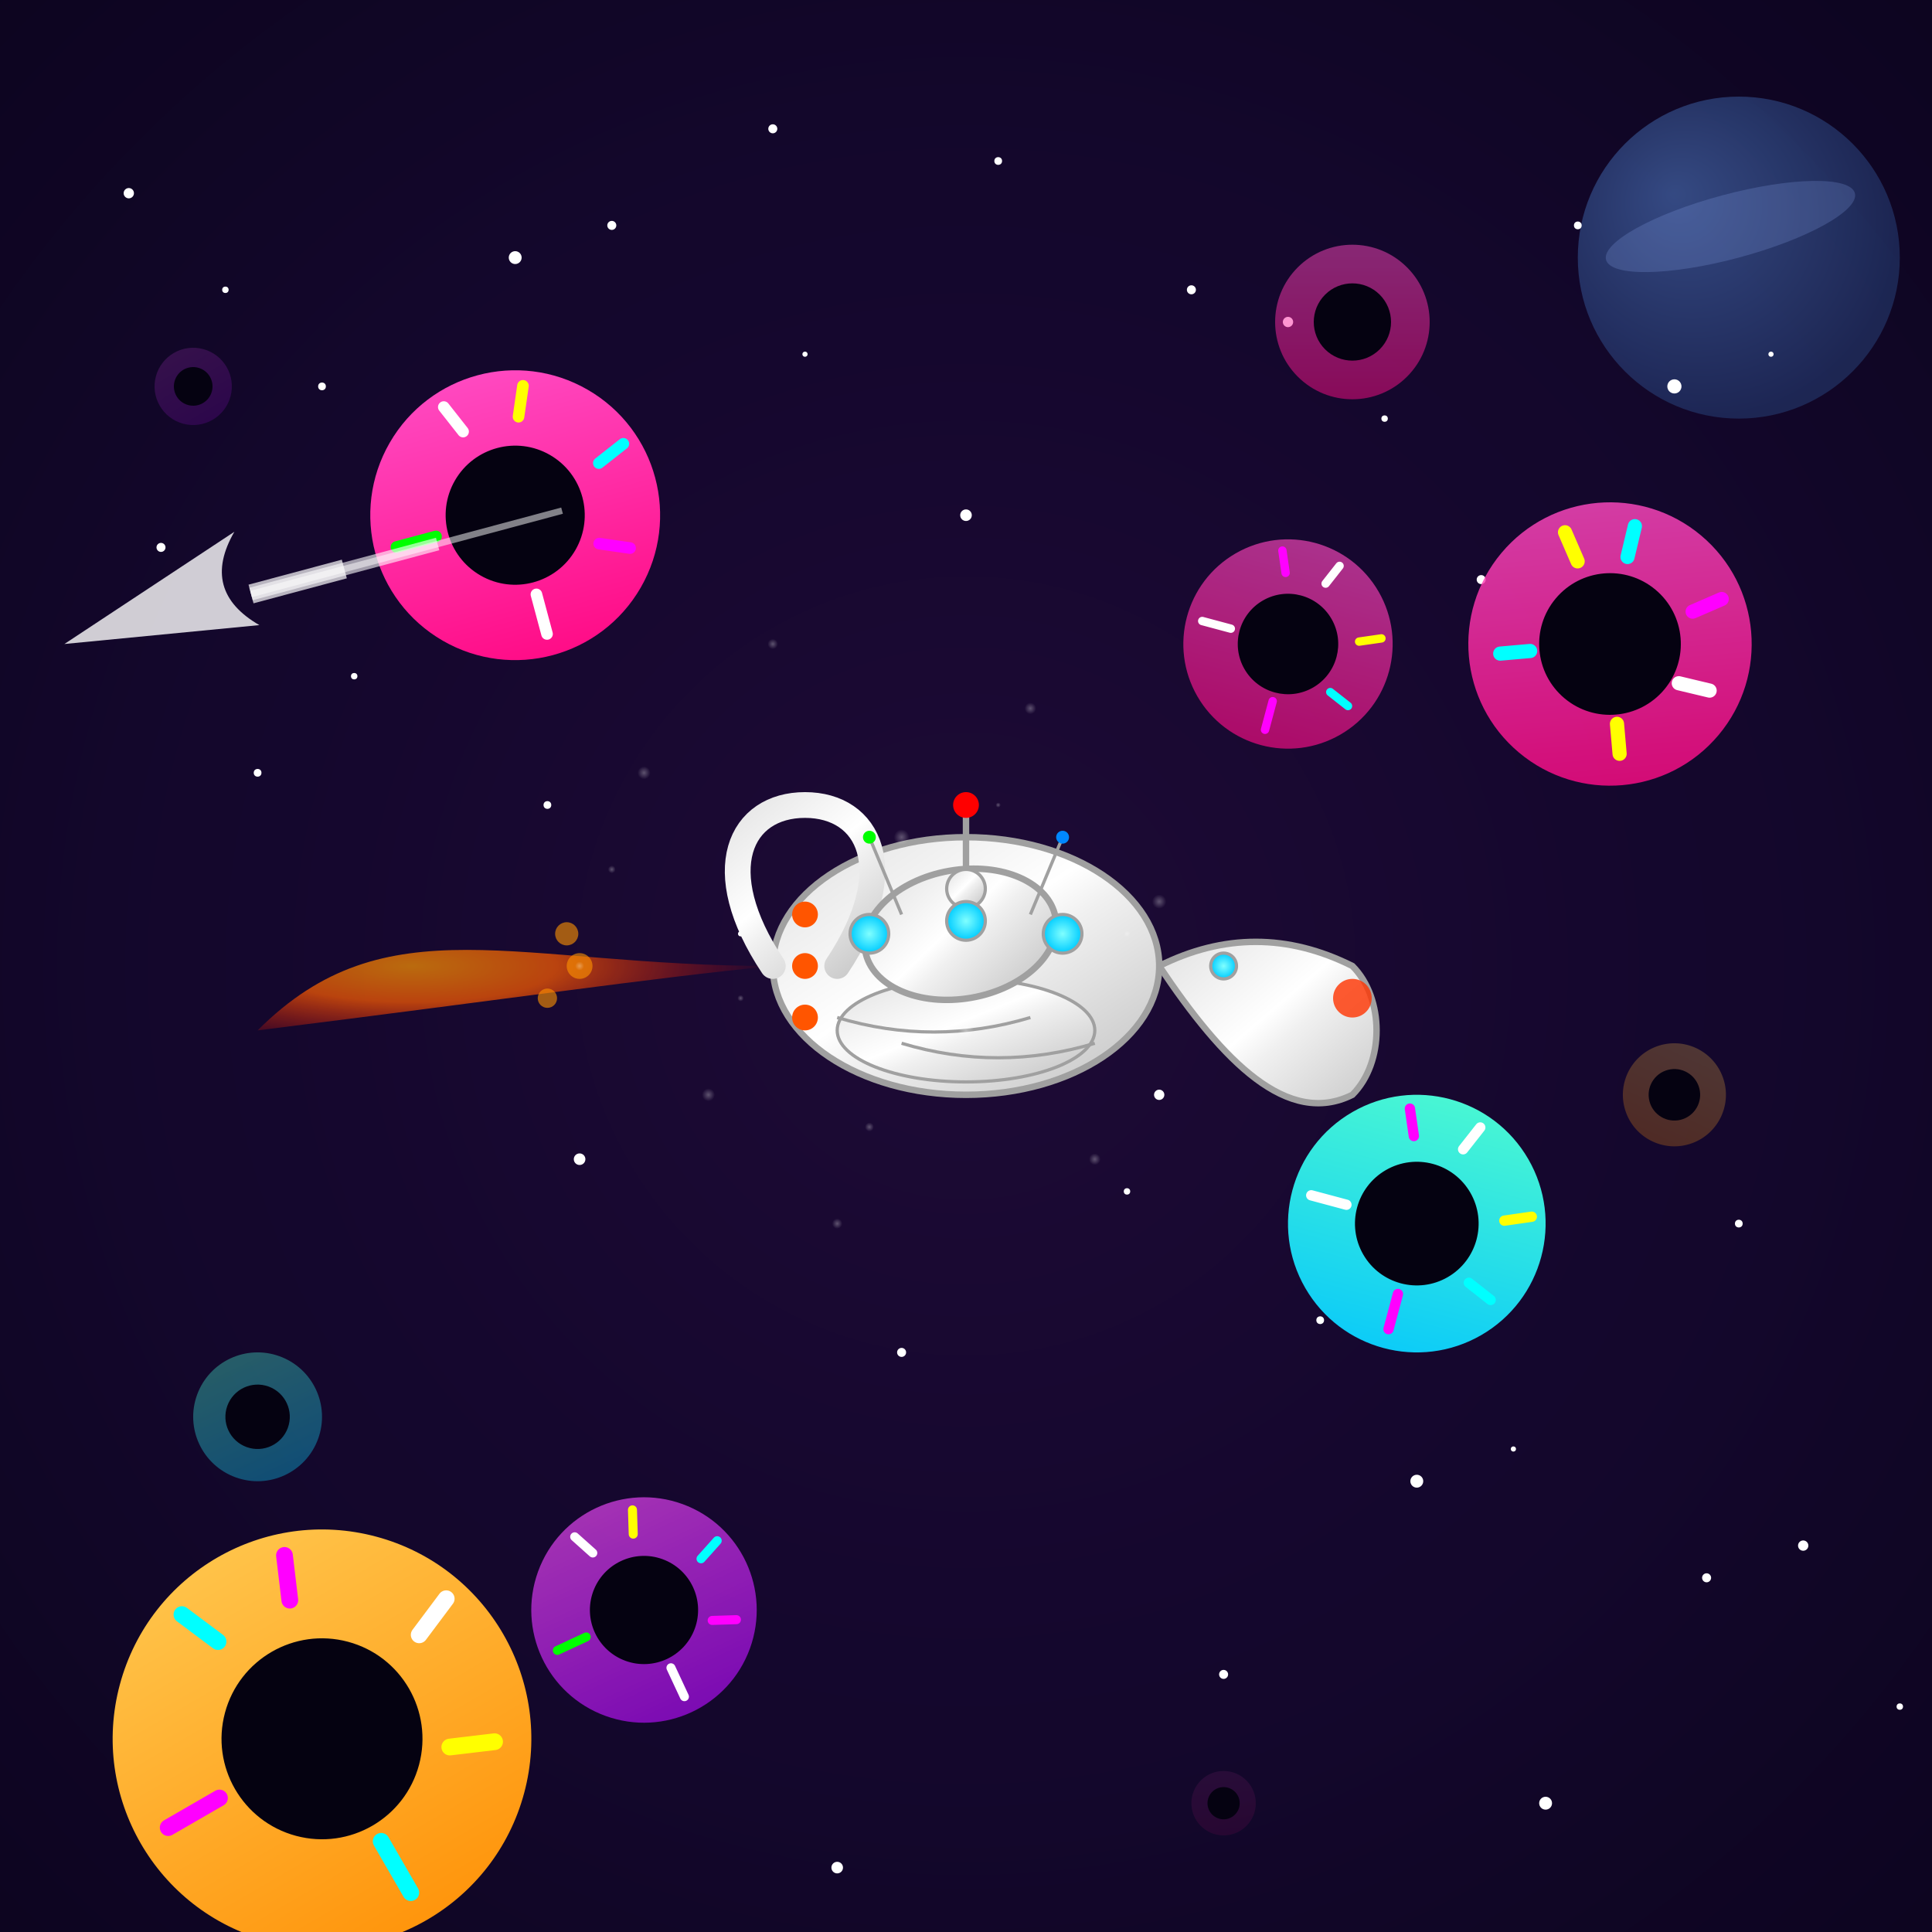 <svg xmlns="http://www.w3.org/2000/svg" viewBox="0 0 300 300">
  <!-- Definitions for reusable elements -->
  <defs>
    <!-- Space background gradient -->
    <radialGradient id="spaceGradient" cx="50%" cy="50%" r="80%" fx="50%" fy="50%">
      <stop offset="0%" stop-color="#1a0a2e" />
      <stop offset="50%" stop-color="#0f0524" />
      <stop offset="100%" stop-color="#050211" />
    </radialGradient>
    
    <!-- Teapot engine glow -->
    <radialGradient id="engineGlow" cx="30%" cy="50%" r="70%" fx="30%" fy="50%">
      <stop offset="0%" stop-color="#ff9500" />
      <stop offset="40%" stop-color="#ff5d00" />
      <stop offset="100%" stop-color="rgba(255,0,0,0)" />
    </radialGradient>
    
    <!-- Donut glow filter -->
    <filter id="donutGlow" x="-30%" y="-30%" width="160%" height="160%">
      <feGaussianBlur stdDeviation="2" result="blur" />
      <feComposite in="SourceGraphic" in2="blur" operator="over" />
    </filter>
    
    <!-- Strong donut glow filter -->
    <filter id="strongDonutGlow" x="-50%" y="-50%" width="200%" height="200%">
      <feGaussianBlur stdDeviation="4" result="blur" />
      <feComposite in="SourceGraphic" in2="blur" operator="over" />
    </filter>
    
    <!-- Star glow -->
    <filter id="starGlow" x="-50%" y="-50%" width="200%" height="200%">
      <feGaussianBlur stdDeviation="1" result="blur" />
      <feComposite in="SourceGraphic" in2="blur" operator="over" />
    </filter>
    
    <!-- Nebula pattern -->
    <filter id="nebula" x="0%" y="0%" width="100%" height="100%">
      <feTurbulence type="fractalNoise" baseFrequency="0.015" numOctaves="2" result="noise" />
      <feColorMatrix type="matrix" values="0 0 0 0 0, 0 0 0 0 0, 0 0 0 0 0, 0 0 0 0.5 0" result="coloredNoise" />
      <feBlend in="SourceGraphic" in2="coloredNoise" mode="overlay" />
    </filter>
    
    <!-- Donut gradients -->
    <linearGradient id="donutGrad1" x1="0%" y1="0%" x2="100%" y2="100%">
      <stop offset="0%" stop-color="#ff55cc" />
      <stop offset="100%" stop-color="#ff007b" />
    </linearGradient>
    
    <linearGradient id="donutGrad2" x1="0%" y1="0%" x2="100%" y2="100%">
      <stop offset="0%" stop-color="#55ffcc" />
      <stop offset="100%" stop-color="#00c3ff" />
    </linearGradient>
    
    <linearGradient id="donutGrad3" x1="0%" y1="0%" x2="100%" y2="100%">
      <stop offset="0%" stop-color="#ffcc55" />
      <stop offset="100%" stop-color="#ff8c00" />
    </linearGradient>
    
    <linearGradient id="donutGrad4" x1="0%" y1="0%" x2="100%" y2="100%">
      <stop offset="0%" stop-color="#ff55ff" />
      <stop offset="100%" stop-color="#aa00ff" />
    </linearGradient>
    
    <!-- Teapot metallic gradient -->
    <linearGradient id="teapotMetal" x1="0%" y1="0%" x2="100%" y2="100%">
      <stop offset="0%" stop-color="#e0e0e0" />
      <stop offset="45%" stop-color="#ffffff" />
      <stop offset="55%" stop-color="#f0f0f0" />
      <stop offset="100%" stop-color="#c0c0c0" />
    </linearGradient>
    
    <!-- Space dust particles -->
    <radialGradient id="spaceDust" cx="50%" cy="50%" r="50%" fx="50%" fy="50%">
      <stop offset="0%" stop-color="rgba(255,255,255,0.3)" />
      <stop offset="100%" stop-color="rgba(255,255,255,0)" />
    </radialGradient>
    
    <!-- Distant planet gradient -->
    <radialGradient id="planetGradient" cx="40%" cy="40%" r="60%" fx="30%" fy="30%">
      <stop offset="0%" stop-color="#4466aa" />
      <stop offset="100%" stop-color="#223366" />
    </radialGradient>
    
    <!-- Window glow -->
    <radialGradient id="windowGlow" cx="50%" cy="50%" r="50%" fx="50%" fy="50%">
      <stop offset="0%" stop-color="#80ffff" />
      <stop offset="100%" stop-color="#00ccff" />
    </radialGradient>
  </defs>
  
  <!-- Background -->
  <rect x="0" y="0" width="300" height="300" fill="url(#spaceGradient)" />
  
  <!-- Nebula effect -->
  <rect x="0" y="0" width="300" height="300" fill="rgba(60,20,120,0.1)" filter="url(#nebula)" />
  
  <!-- Distant hazy planet -->
  <circle cx="270" cy="40" r="25" fill="url(#planetGradient)" opacity="0.7" />
  <ellipse cx="270" cy="35" rx="20" ry="5" fill="rgba(150,180,255,0.2)" transform="rotate(-15, 270, 40)" />
  
  <!-- Stars -->
  <g class="stars">
    <circle cx="20" cy="30" r="0.8" fill="white" filter="url(#starGlow)" />
    <circle cx="50" cy="60" r="0.6" fill="white" filter="url(#starGlow)" />
    <circle cx="80" cy="40" r="1" fill="white" filter="url(#starGlow)" />
    <circle cx="120" cy="20" r="0.7" fill="white" filter="url(#starGlow)" />
    <circle cx="150" cy="80" r="0.9" fill="white" filter="url(#starGlow)" />
    <circle cx="200" cy="50" r="0.8" fill="white" filter="url(#starGlow)" />
    <circle cx="230" cy="90" r="0.7" fill="white" filter="url(#starGlow)" />
    <circle cx="260" cy="60" r="1.1" fill="white" filter="url(#starGlow)" />
    <circle cx="40" cy="120" r="0.6" fill="white" filter="url(#starGlow)" />
    <circle cx="90" cy="180" r="0.9" fill="white" filter="url(#starGlow)" />
    <circle cx="140" cy="210" r="0.7" fill="white" filter="url(#starGlow)" />
    <circle cx="180" cy="170" r="0.8" fill="white" filter="url(#starGlow)" />
    <circle cx="220" cy="230" r="1" fill="white" filter="url(#starGlow)" />
    <circle cx="270" cy="190" r="0.6" fill="white" filter="url(#starGlow)" />
    <circle cx="30" cy="250" r="0.8" fill="white" filter="url(#starGlow)" />
    <circle cx="80" cy="270" r="0.7" fill="white" filter="url(#starGlow)" />
    <circle cx="130" cy="290" r="0.9" fill="white" filter="url(#starGlow)" />
    <circle cx="190" cy="260" r="0.7" fill="white" filter="url(#starGlow)" />
    <circle cx="240" cy="280" r="1" fill="white" filter="url(#starGlow)" />
    <circle cx="280" cy="240" r="0.8" fill="white" filter="url(#starGlow)" />
    <circle cx="35" cy="45" r="0.5" fill="white" filter="url(#starGlow)" />
    <circle cx="65" cy="75" r="0.6" fill="white" filter="url(#starGlow)" />
    <circle cx="95" cy="35" r="0.7" fill="white" filter="url(#starGlow)" />
    <circle cx="125" cy="55" r="0.4" fill="white" filter="url(#starGlow)" />
    <circle cx="155" cy="25" r="0.6" fill="white" filter="url(#starGlow)" />
    <circle cx="185" cy="45" r="0.7" fill="white" filter="url(#starGlow)" />
    <circle cx="215" cy="65" r="0.5" fill="white" filter="url(#starGlow)" />
    <circle cx="245" cy="35" r="0.6" fill="white" filter="url(#starGlow)" />
    <circle cx="275" cy="55" r="0.4" fill="white" filter="url(#starGlow)" />
    <circle cx="25" cy="85" r="0.7" fill="white" filter="url(#starGlow)" />
    <circle cx="55" cy="105" r="0.5" fill="white" filter="url(#starGlow)" />
    <circle cx="85" cy="125" r="0.6" fill="white" filter="url(#starGlow)" />
    <circle cx="115" cy="145" r="0.4" fill="white" filter="url(#starGlow)" />
    <circle cx="145" cy="165" r="0.7" fill="white" filter="url(#starGlow)" />
    <circle cx="175" cy="185" r="0.5" fill="white" filter="url(#starGlow)" />
    <circle cx="205" cy="205" r="0.6" fill="white" filter="url(#starGlow)" />
    <circle cx="235" cy="225" r="0.4" fill="white" filter="url(#starGlow)" />
    <circle cx="265" cy="245" r="0.7" fill="white" filter="url(#starGlow)" />
    <circle cx="295" cy="265" r="0.5" fill="white" filter="url(#starGlow)" />
  </g>
  
  <!-- Glowing Donuts (in the background) -->
  <g class="backgroundDonuts">
    <!-- Donut 1 (far background) -->
    <g transform="translate(210, 50) rotate(45) scale(0.6)">
      <circle cx="0" cy="0" r="20" fill="url(#donutGrad1)" filter="url(#donutGlow)" opacity="0.7" />
      <circle cx="0" cy="0" r="10" fill="#050211" />
    </g>
    
    <!-- Donut 2 (far background) -->
    <g transform="translate(40, 220) rotate(20) scale(0.5)">
      <circle cx="0" cy="0" r="20" fill="url(#donutGrad2)" filter="url(#donutGlow)" opacity="0.6" />
      <circle cx="0" cy="0" r="10" fill="#050211" />
    </g>
    
    <!-- Donut 3 (far background) -->
    <g transform="translate(260, 170) rotate(70) scale(0.4)">
      <circle cx="0" cy="0" r="20" fill="url(#donutGrad3)" filter="url(#donutGlow)" opacity="0.5" />
      <circle cx="0" cy="0" r="10" fill="#050211" />
    </g>
    
    <!-- More distant donuts -->
    <g transform="translate(30, 60) rotate(15) scale(0.3)">
      <circle cx="0" cy="0" r="20" fill="url(#donutGrad4)" filter="url(#donutGlow)" opacity="0.4" />
      <circle cx="0" cy="0" r="10" fill="#050211" />
    </g>
    
    <g transform="translate(190, 280) rotate(40) scale(0.25)">
      <circle cx="0" cy="0" r="20" fill="url(#donutGrad1)" filter="url(#donutGlow)" opacity="0.3" />
      <circle cx="0" cy="0" r="10" fill="#050211" />
    </g>
  </g>
  
  <!-- Spaceship trail/exhaust -->
  <g class="shipExhaust">
    <path d="M 120,150 C 100,152 80,155 40,160 C 60,140 80,150 120,150 Z" fill="url(#engineGlow)" opacity="0.7">
      <animate attributeName="d" 
               values="M 120,150 C 100,152 80,155 40,160 C 60,140 80,150 120,150 Z;
                      M 120,150 C 100,152 80,155 30,165 C 50,135 80,150 120,150 Z;
                      M 120,150 C 100,152 80,155 40,160 C 60,140 80,150 120,150 Z" 
               dur="1.5s" repeatCount="indefinite" />
    </path>
    
    <!-- Smaller exhaust particles -->
    <g opacity="0.6">
      <circle cx="90" cy="150" r="2" fill="#ff9500">
        <animate attributeName="cx" values="90;70;50;30" dur="2s" repeatCount="indefinite" />
        <animate attributeName="opacity" values="0.6;0.3;0" dur="2s" repeatCount="indefinite" />
      </circle>
      <circle cx="85" cy="155" r="1.5" fill="#ff9500">
        <animate attributeName="cx" values="85;65;45;25" dur="1.7s" repeatCount="indefinite" />
        <animate attributeName="opacity" values="0.6;0.3;0" dur="1.7s" repeatCount="indefinite" />
      </circle>
      <circle cx="88" cy="145" r="1.8" fill="#ff9500">
        <animate attributeName="cx" values="88;68;48;28" dur="1.9s" repeatCount="indefinite" />
        <animate attributeName="opacity" values="0.6;0.3;0" dur="1.9s" repeatCount="indefinite" />
      </circle>
    </g>
  </g>
  
  <!-- Teapot Spaceship -->
  <g class="teapotShip" transform="translate(150, 150)">
    <animateTransform attributeName="transform" 
                      type="translate" 
                      values="150,150; 152,148; 150,146; 148,148; 150,150" 
                      dur="4s" 
                      repeatCount="indefinite" />
    
    <!-- Teapot body -->
    <ellipse cx="0" cy="0" rx="30" ry="20" fill="url(#teapotMetal)" stroke="#a0a0a0" stroke-width="1" />
    
    <!-- Teapot base -->
    <ellipse cx="0" cy="10" rx="20" ry="8" fill="url(#teapotMetal)" stroke="#a0a0a0" stroke-width="0.5" />
    
    <!-- Teapot spout -->
    <path d="M 30,0 C 40,-5 50,-5 60,0 C 65,5 65,15 60,20 C 50,25 40,15 30,0" fill="url(#teapotMetal)" stroke="#a0a0a0" stroke-width="1" />
    
    <!-- Spout detail/thruster -->
    <circle cx="60" cy="5" r="3" fill="#ff3300" opacity="0.8">
      <animate attributeName="opacity" values="0.8;0.4;0.8" dur="0.5s" repeatCount="indefinite" />
    </circle>
    
    <!-- Teapot handle -->
    <path d="M -30,0 C -40,-15 -35,-25 -25,-25 C -15,-25 -10,-15 -20,0" fill="none" stroke="url(#teapotMetal)" stroke-width="4" stroke-linecap="round" />
    
    <!-- Teapot lid -->
    <ellipse cx="0" cy="-5" rx="15" ry="10" fill="url(#teapotMetal)" stroke="#a0a0a0" stroke-width="1" transform="rotate(-10)" />
    <circle cx="0" cy="-12" r="3" fill="url(#teapotMetal)" stroke="#a0a0a0" stroke-width="0.5" />
    
    <!-- Spaceship windows (along the body) -->
    <circle cx="-15" cy="-5" r="3" fill="url(#windowGlow)" stroke="#a0a0a0" stroke-width="0.5">
      <animate attributeName="opacity" values="1;0.7;1" dur="3s" repeatCount="indefinite" />
    </circle>
    <circle cx="0" cy="-7" r="3" fill="url(#windowGlow)" stroke="#a0a0a0" stroke-width="0.5">
      <animate attributeName="opacity" values="0.7;1;0.7" dur="3s" repeatCount="indefinite" />
    </circle>
    <circle cx="15" cy="-5" r="3" fill="url(#windowGlow)" stroke="#a0a0a0" stroke-width="0.5">
      <animate attributeName="opacity" values="1;0.7;1" dur="3s" repeatCount="indefinite" />
    </circle>
    
    <!-- Additional window on spout -->
    <circle cx="40" cy="0" r="2" fill="url(#windowGlow)" stroke="#a0a0a0" stroke-width="0.5">
      <animate attributeName="opacity" values="0.8;1;0.8" dur="2s" repeatCount="indefinite" />
    </circle>
    
    <!-- Decorative elements on teapot body -->
    <path d="M -10,12 C 0,15 10,15 20,12" fill="none" stroke="#a0a0a0" stroke-width="0.5" />
    <path d="M -20,8 C -10,11 0,11 10,8" fill="none" stroke="#a0a0a0" stroke-width="0.5" />
    
    <!-- Spaceship engine lights -->
    <circle cx="-25" cy="8" r="2" fill="#ff5500">
      <animate attributeName="opacity" values="0.7;1;0.7" dur="0.5s" repeatCount="indefinite" />
    </circle>
    <circle cx="-25" cy="0" r="2" fill="#ff5500">
      <animate attributeName="opacity" values="1;0.7;1" dur="0.5s" repeatCount="indefinite" />
    </circle>
    <circle cx="-25" cy="-8" r="2" fill="#ff5500">
      <animate attributeName="opacity" values="0.7;1;0.7" dur="0.5s" repeatCount="indefinite" />
    </circle>
    
    <!-- Spaceship antenna -->
    <line x1="0" y1="-15" x2="0" y2="-25" stroke="#a0a0a0" stroke-width="1" />
    <circle cx="0" cy="-25" r="2" fill="#ff0000">
      <animate attributeName="opacity" values="1;0.5;1" dur="1s" repeatCount="indefinite" />
    </circle>
    
    <!-- Additional antennas -->
    <line x1="-10" y1="-8" x2="-15" y2="-20" stroke="#a0a0a0" stroke-width="0.5" />
    <circle cx="-15" cy="-20" r="1" fill="#00ff00">
      <animate attributeName="opacity" values="0.5;1;0.5" dur="1.2s" repeatCount="indefinite" />
    </circle>
    
    <line x1="10" y1="-8" x2="15" y2="-20" stroke="#a0a0a0" stroke-width="0.5" />
    <circle cx="15" cy="-20" r="1" fill="#0088ff">
      <animate attributeName="opacity" values="0.5;1;0.5" dur="0.8s" repeatCount="indefinite" />
    </circle>
  </g>
  
  <!-- Mid-ground Glowing Donuts -->
  <g class="midgroundDonuts">
    <!-- Mid-ground Donut 1 -->
    <g transform="translate(100, 250) rotate(20) scale(0.7)">
      <circle cx="0" cy="0" r="25" fill="url(#donutGrad4)" filter="url(#donutGlow)" opacity="0.8" />
      <circle cx="0" cy="0" r="12" fill="#050211" />
      <!-- Sprinkles on the donut -->
      <line x1="-20" y1="-10" x2="-15" y2="-8" stroke="#ffffff" stroke-width="2" stroke-linecap="round" />
      <line x1="-10" y1="-20" x2="-8" y2="-15" stroke="#ffff00" stroke-width="2" stroke-linecap="round" />
      <line x1="10" y1="-20" x2="8" y2="-15" stroke="#00ffff" stroke-width="2" stroke-linecap="round" />
      <line x1="20" y1="-5" x2="15" y2="-3" stroke="#ff00ff" stroke-width="2" stroke-linecap="round" />
      <line x1="15" y1="15" x2="10" y2="10" stroke="#ffffff" stroke-width="2" stroke-linecap="round" />
      <line x1="-15" y1="15" x2="-10" y2="10" stroke="#00ff00" stroke-width="2" stroke-linecap="round" />
    </g>
    
    <!-- Mid-ground Donut 2 -->
    <g transform="translate(200, 100) rotate(60) scale(0.65)">
      <circle cx="0" cy="0" r="25" fill="url(#donutGrad1)" filter="url(#donutGlow)" opacity="0.8" />
      <circle cx="0" cy="0" r="12" fill="#050211" />
      <!-- Sprinkles on the donut -->
      <line x1="-20" y1="-10" x2="-15" y2="-8" stroke="#ff00ff" stroke-width="2" stroke-linecap="round" />
      <line x1="-10" y1="-20" x2="-8" y2="-15" stroke="#ffffff" stroke-width="2" stroke-linecap="round" />
      <line x1="10" y1="-20" x2="8" y2="-15" stroke="#ffff00" stroke-width="2" stroke-linecap="round" />
      <line x1="20" y1="-5" x2="15" y2="-3" stroke="#00ffff" stroke-width="2" stroke-linecap="round" />
      <line x1="15" y1="15" x2="10" y2="10" stroke="#ff00ff" stroke-width="2" stroke-linecap="round" />
      <line x1="-15" y1="15" x2="-10" y2="10" stroke="#ffffff" stroke-width="2" stroke-linecap="round" />
    </g>
  </g>
  
  <!-- Foreground Glowing Donuts -->
  <g class="foregroundDonuts">
    <!-- Donut 4 (foreground) -->
    <g transform="translate(80, 80) rotate(30) scale(0.9)">
      <circle cx="0" cy="0" r="25" fill="url(#donutGrad1)" filter="url(#strongDonutGlow)" />
      <circle cx="0" cy="0" r="12" fill="#050211" />
      <!-- Sprinkles on the donut -->
      <line x1="-20" y1="-10" x2="-15" y2="-8" stroke="#ffffff" stroke-width="2" stroke-linecap="round" />
      <line x1="-10" y1="-20" x2="-8" y2="-15" stroke="#ffff00" stroke-width="2" stroke-linecap="round" />
      <line x1="10" y1="-20" x2="8" y2="-15" stroke="#00ffff" stroke-width="2" stroke-linecap="round" />
      <line x1="20" y1="-5" x2="15" y2="-3" stroke="#ff00ff" stroke-width="2" stroke-linecap="round" />
      <line x1="15" y1="15" x2="10" y2="10" stroke="#ffffff" stroke-width="2" stroke-linecap="round" />
      <line x1="-15" y1="15" x2="-10" y2="10" stroke="#00ff00" stroke-width="2" stroke-linecap="round" />
    </g>
    
    <!-- Donut 5 (foreground) -->
    <g transform="translate(220, 190) rotate(60) scale(0.8)">
      <circle cx="0" cy="0" r="25" fill="url(#donutGrad2)" filter="url(#strongDonutGlow)" />
      <circle cx="0" cy="0" r="12" fill="#050211" />
      <!-- Sprinkles on the donut -->
      <line x1="-20" y1="-10" x2="-15" y2="-8" stroke="#ff00ff" stroke-width="2" stroke-linecap="round" />
      <line x1="-10" y1="-20" x2="-8" y2="-15" stroke="#ffffff" stroke-width="2" stroke-linecap="round" />
      <line x1="10" y1="-20" x2="8" y2="-15" stroke="#ffff00" stroke-width="2" stroke-linecap="round" />
      <line x1="20" y1="-5" x2="15" y2="-3" stroke="#00ffff" stroke-width="2" stroke-linecap="round" />
      <line x1="15" y1="15" x2="10" y2="10" stroke="#ff00ff" stroke-width="2" stroke-linecap="round" />
      <line x1="-15" y1="15" x2="-10" y2="10" stroke="#ffffff" stroke-width="2" stroke-linecap="round" />
    </g>
    
    <!-- Donut 6 (closest to viewer, partially cut off) -->
    <g transform="translate(50, 270) rotate(15) scale(1.3)">
      <circle cx="0" cy="0" r="25" fill="url(#donutGrad3)" filter="url(#strongDonutGlow)" />
      <circle cx="0" cy="0" r="12" fill="#050211" />
      <!-- Sprinkles on the donut -->
      <line x1="-20" y1="-10" x2="-15" y2="-8" stroke="#00ffff" stroke-width="2" stroke-linecap="round" />
      <line x1="-10" y1="-20" x2="-8" y2="-15" stroke="#ff00ff" stroke-width="2" stroke-linecap="round" />
      <line x1="10" y1="-20" x2="8" y2="-15" stroke="#ffffff" stroke-width="2" stroke-linecap="round" />
      <line x1="20" y1="-5" x2="15" y2="-3" stroke="#ffff00" stroke-width="2" stroke-linecap="round" />
      <line x1="15" y1="15" x2="10" y2="10" stroke="#00ffff" stroke-width="2" stroke-linecap="round" />
      <line x1="-15" y1="15" x2="-10" y2="10" stroke="#ff00ff" stroke-width="2" stroke-linecap="round" />
    </g>
    
    <!-- Another foreground donut -->
    <g transform="translate(250, 100) rotate(40) scale(1.1)">
      <circle cx="0" cy="0" r="20" fill="url(#donutGrad1)" filter="url(#strongDonutGlow)" opacity="0.9" />
      <circle cx="0" cy="0" r="10" fill="#050211" />
      <!-- Sprinkles on the donut -->
      <line x1="-15" y1="-8" x2="-11" y2="-6" stroke="#ffff00" stroke-width="2" stroke-linecap="round" />
      <line x1="-8" y1="-15" x2="-6" y2="-11" stroke="#00ffff" stroke-width="2" stroke-linecap="round" />
      <line x1="8" y1="-15" x2="6" y2="-11" stroke="#ff00ff" stroke-width="2" stroke-linecap="round" />
      <line x1="15" y1="-4" x2="11" y2="-2" stroke="#ffffff" stroke-width="2" stroke-linecap="round" />
      <line x1="11" y1="11" x2="8" y2="8" stroke="#ffff00" stroke-width="2" stroke-linecap="round" />
      <line x1="-11" y1="11" x2="-8" y2="8" stroke="#00ffff" stroke-width="2" stroke-linecap="round" />
    </g>
  </g>
  
  <!-- Space dust particles -->
  <g class="spaceDust">
    <circle cx="100" cy="120" r="1" fill="url(#spaceDust)" />
    <circle cx="120" cy="100" r="0.8" fill="url(#spaceDust)" />
    <circle cx="140" cy="130" r="1.2" fill="url(#spaceDust)" />
    <circle cx="160" cy="110" r="0.9" fill="url(#spaceDust)" />
    <circle cx="180" cy="140" r="1.1" fill="url(#spaceDust)" />
    <circle cx="90" cy="150" r="0.7" fill="url(#spaceDust)" />
    <circle cx="110" cy="170" r="1" fill="url(#spaceDust)" />
    <circle cx="130" cy="190" r="0.8" fill="url(#spaceDust)" />
    <circle cx="150" cy="160" r="1.2" fill="url(#spaceDust)" />
    <circle cx="170" cy="180" r="0.9" fill="url(#spaceDust)" />
    <!-- Additional dust particles -->
    <circle cx="95" cy="135" r="0.6" fill="url(#spaceDust)" />
    <circle cx="115" cy="155" r="0.5" fill="url(#spaceDust)" />
    <circle cx="135" cy="175" r="0.7" fill="url(#spaceDust)" />
    <circle cx="155" cy="125" r="0.4" fill="url(#spaceDust)" />
    <circle cx="175" cy="145" r="0.5" fill="url(#spaceDust)" />
  </g>
  
  <!-- Comet passing in the distance -->
  <g transform="translate(10, 100) rotate(-15)">
    <path d="M 0,0 L 30,5 C 25,0 25,-5 30,-10 Z" fill="#ffffff" opacity="0.8" />
    <line x1="30" y1="0" x2="80" y2="0" stroke="white" stroke-width="1" opacity="0.5" />
    <line x1="30" y1="0" x2="60" y2="0" stroke="white" stroke-width="2" opacity="0.6" />
    <line x1="30" y1="0" x2="45" y2="0" stroke="white" stroke-width="3" opacity="0.7" />
    
    <animateTransform attributeName="transform" 
                      type="translate" 
                      from="-50,100" 
                      to="350,100" 
                      dur="10s" 
                      repeatCount="indefinite" />
  </g>
</svg>